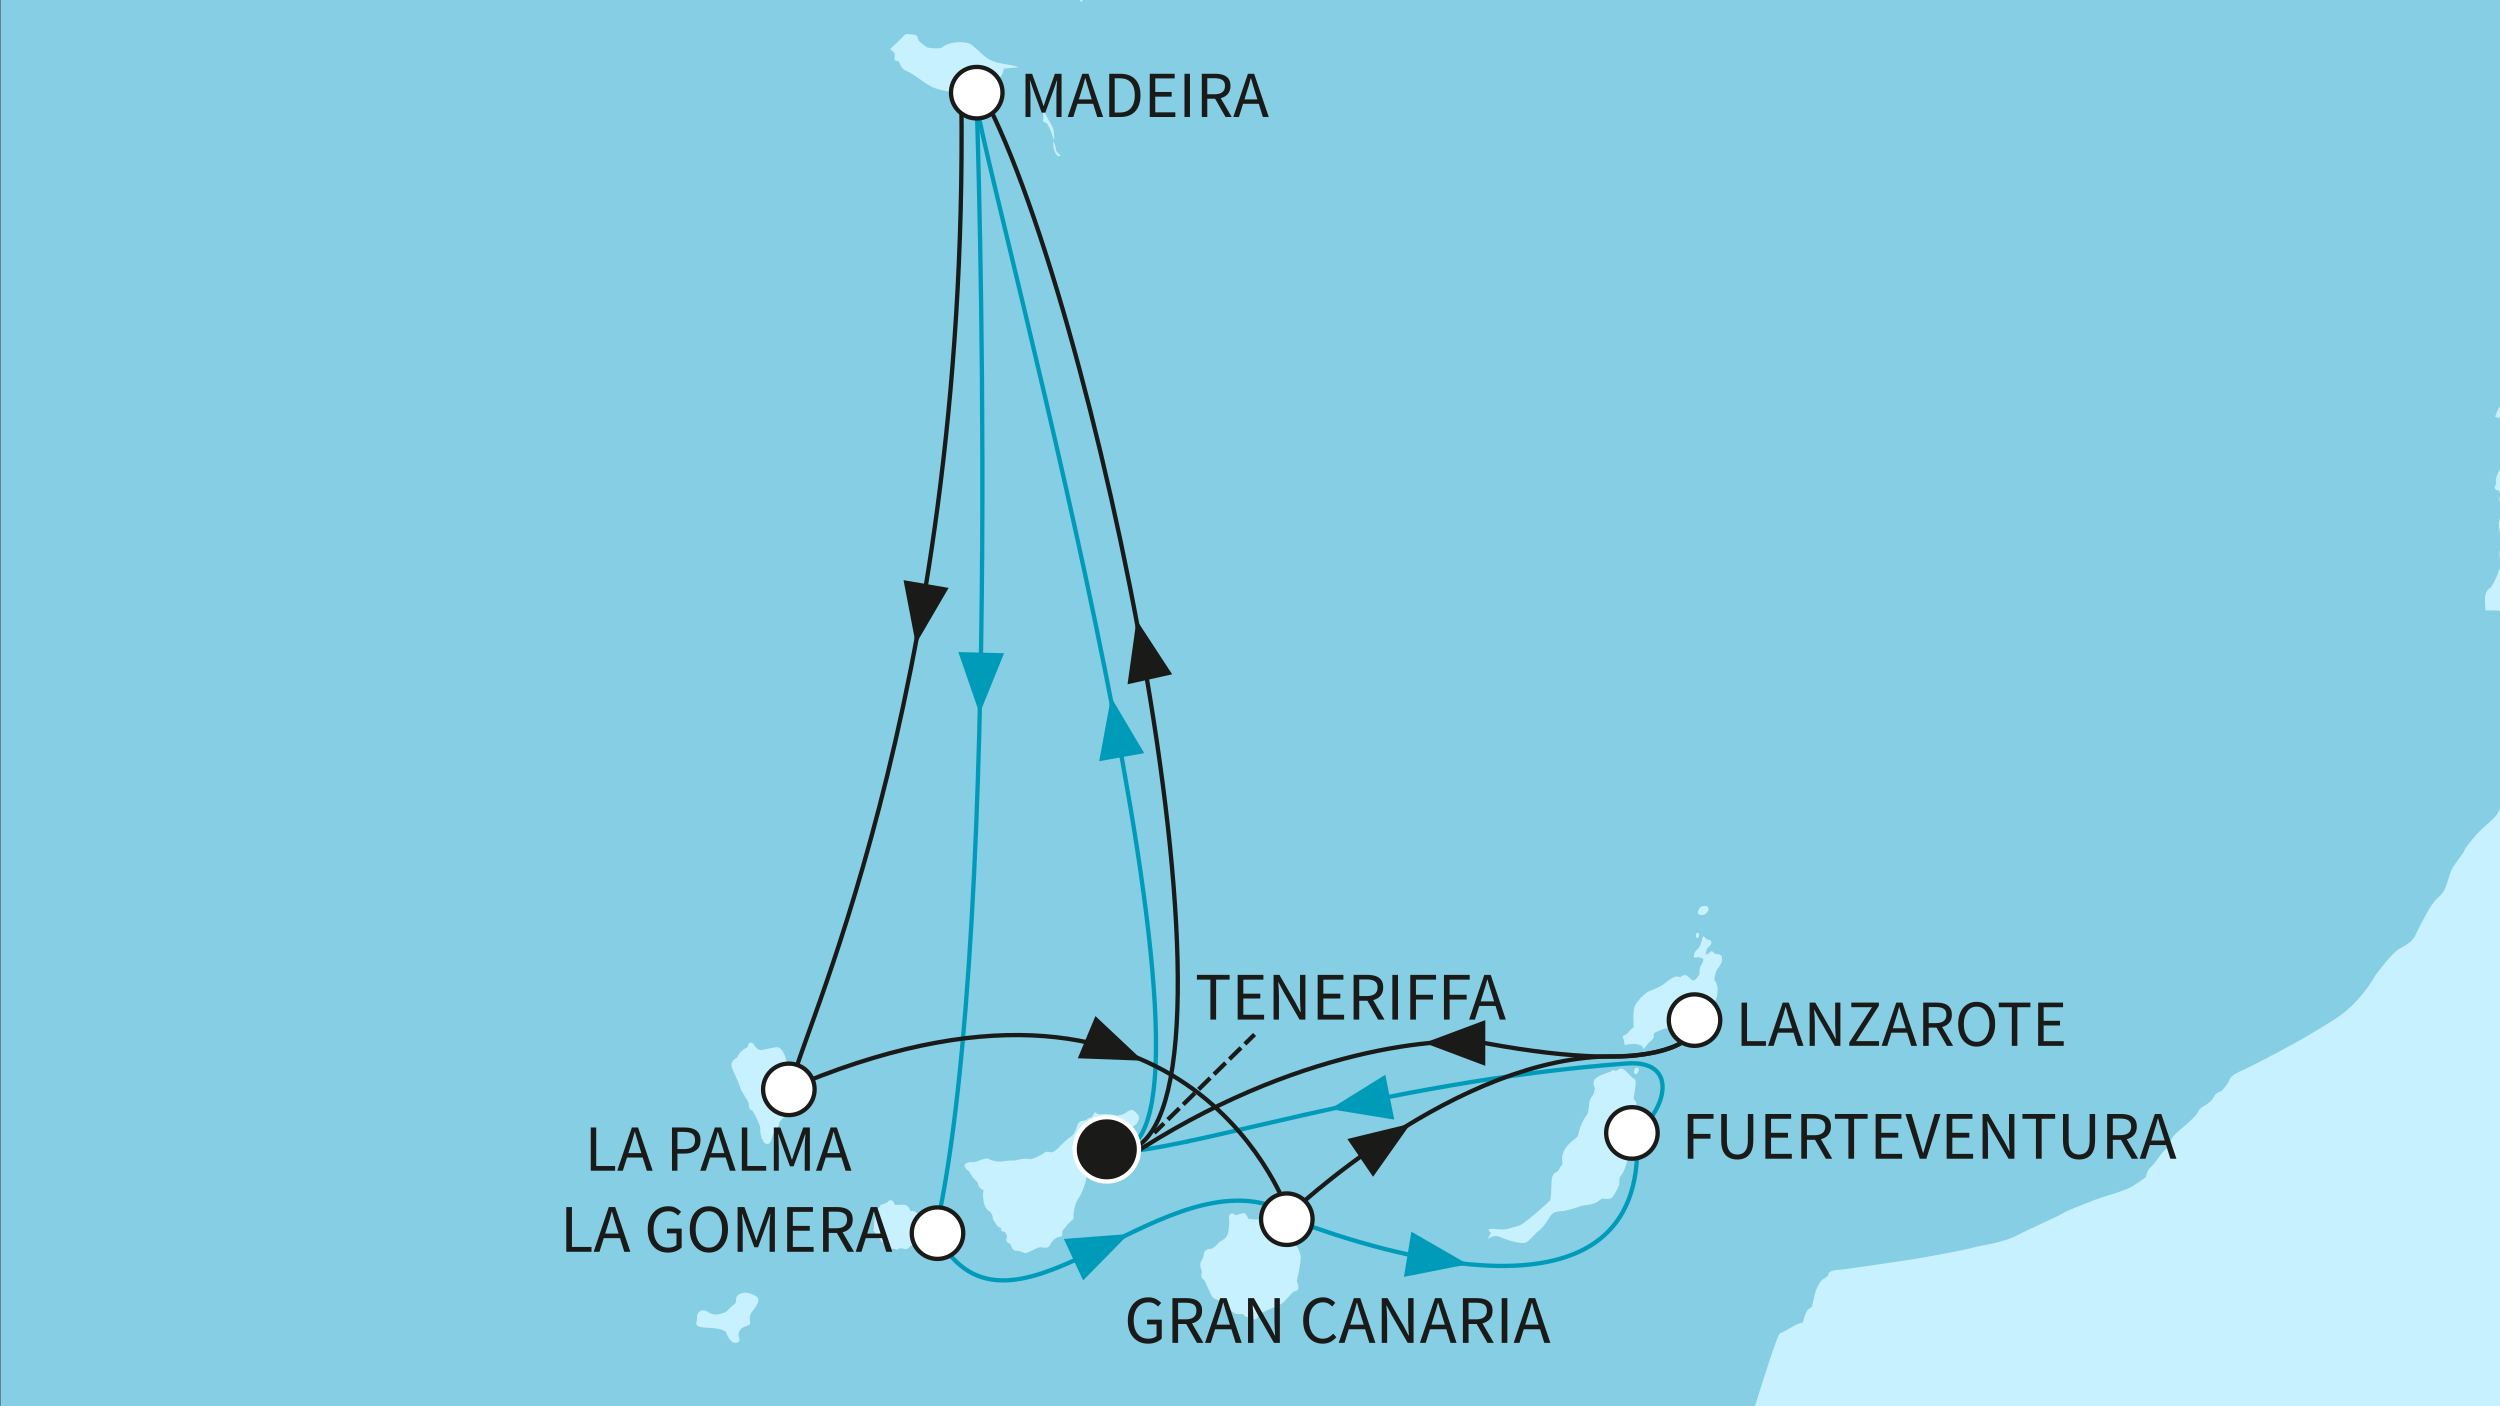 <?xml version="1.0" encoding="utf-8"?>
<!-- Generator: Adobe Illustrator 27.3.0, SVG Export Plug-In . SVG Version: 6.00 Build 0)  -->
<svg version="1.1" id="Ebene_1" xmlns="http://www.w3.org/2000/svg" xmlns:xlink="http://www.w3.org/1999/xlink" x="0px" y="0px"
	 viewBox="0 0 640 360" style="enable-background:new 0 0 640 360;" xml:space="preserve">
<rect x="0" y="0" width="640" height="360" fill="#333333" stroke="none"/>
<style type="text/css">
	
		.st0{clip-path:url(#SVGID_00000094577582342662526170000006888328971255342268_);fill-rule:evenodd;clip-rule:evenodd;fill:#85CEE4;}
	.st1{clip-path:url(#SVGID_00000094577582342662526170000006888328971255342268_);}
	.st2{fill-rule:evenodd;clip-rule:evenodd;fill:#C7F1FF;}
	.st3{fill:#C7F1FF;}
	
		.st4{clip-path:url(#SVGID_00000094577582342662526170000006888328971255342268_);fill-rule:evenodd;clip-rule:evenodd;fill:#C7F1FF;}
	.st5{clip-path:url(#SVGID_00000094577582342662526170000006888328971255342268_);fill:#009BB9;}
	
		.st6{clip-path:url(#SVGID_00000094577582342662526170000006888328971255342268_);fill:none;stroke:#009BB9;stroke-width:1.105;stroke-miterlimit:10;}
	
		.st7{clip-path:url(#SVGID_00000094577582342662526170000006888328971255342268_);fill:none;stroke:#1A1A18;stroke-width:1.105;stroke-miterlimit:10;}
	.st8{fill:#1A1A18;}
	.st9{fill:none;stroke:#1A1A18;stroke-width:1.105;stroke-miterlimit:10;}
	
		.st10{fill:none;stroke:#1A1A18;stroke-width:1.105;stroke-miterlimit:10;stroke-dasharray:4.145,1.382,4.145,1.382;}
	
		.st11{fill:none;stroke:#1A1A18;stroke-width:1.105;stroke-miterlimit:10;stroke-dasharray:4.145,1.382,4.145,1.382,4.145,1.382;}
	.st12{clip-path:url(#SVGID_00000094577582342662526170000006888328971255342268_);fill:#1A1A18;}
	
		.st13{clip-path:url(#SVGID_00000094577582342662526170000006888328971255342268_);fill-rule:evenodd;clip-rule:evenodd;fill:#FFFFFF;stroke:#1A1A18;stroke-width:1.105;stroke-miterlimit:10;}
	
		.st14{clip-path:url(#SVGID_00000094577582342662526170000006888328971255342268_);fill-rule:evenodd;clip-rule:evenodd;fill:#1A1A18;stroke:#FFFFFF;stroke-width:1.105;stroke-miterlimit:10;}
</style>
<g>
	<defs>
		<rect id="SVGID_1_" x="0.121" width="640" height="360"/>
	</defs>
	<clipPath id="SVGID_00000003791943913805667620000009359754153015650478_">
		<use xlink:href="#SVGID_1_"  style="overflow:visible;"/>
	</clipPath>
	
		<rect x="-196.498" y="-183.351" style="clip-path:url(#SVGID_00000003791943913805667620000009359754153015650478_);fill-rule:evenodd;clip-rule:evenodd;fill:#85CEE4;" width="1137.857" height="1236.85"/>
	<g style="clip-path:url(#SVGID_00000003791943913805667620000009359754153015650478_);">
		<g>
			<path class="st2" d="M269.575,32.883c-0.325-1.059-2.11-3.576-2.197-4.31
				c-0.077-0.729-0.488-1.461-0.488-1.461c-0.563,0.65-0.075,1.136-0.075,1.136
				s0.486,1.627,0.245,2.358c-0.245,0.731,0.486,0.731,0.811,0.893
				c0.325,0.166,1.379,2.36,1.461,2.924c0.079,0.575,0.568,1.468,0.568,1.468
				S269.9,33.937,269.575,32.883z M270.309,38.247c0-0.647-0.568-2.029-0.568-2.029
				s-0.354,0.772,0.191,2.329c0.039,0.109,0.082,0.229,0.129,0.352
				c0.734,1.788,1.47,0.893,1.47,0.893S270.309,38.899,270.309,38.247z"/>
		</g>
	</g>
	<g style="clip-path:url(#SVGID_00000003791943913805667620000009359754153015650478_);">
		<g>
			<path class="st2" d="M202.996,274.668c-0.079-0.731-1.381-1.79-1.704-3.251
				c-0.327-1.468-1.299-3.333-2.283-3.333c-0.972,0-2.919,0.566-4.06,0.727
				c-1.136,0.166-1.79-1.218-2.194-1.704c-0.407-0.493-1.306-0.084-1.306,0.732
				c0,0,0,0.325-0.484,0.486c-0.486,0.164-0.972,0.652-0.972,0.652
				s-0.816,0.486-1.229,1.708c0,0-1.861,0.891-1.454,2.356
				c0.407,1.465,1.79,3.901,2.11,5.205c0.327,1.295,2.279,3.655,2.279,4.385
				c0,0.736,0.084,1.627,0.895,1.627c0.059,0.218,0.37,0.57,0.72,1.265
				c0.584,1.145,1.306,2.801,1.306,3.208c0,0.649,0,1.704,0.329,2.521
				c0.327,0.811,0.732,1.622,1.461,1.622c0.731,0,1.056-0.895,1.143-1.381
				c0.08-0.486,0.566-1.711,1.136-2.274c0.57-0.573,0.654-1.14,0.813-1.792
				c0.159-0.645,1.463-1.297,1.704-2.515c0.245-1.22,0.327-4.393,0-5.039
				c-0.318-0.652-0.404-1.058,0-2.12C201.615,276.697,203.078,275.398,202.996,274.668
				z M235.755,311.087c-1.379-0.654-1.459-1.222-2.76-1.059
				c0-0.57-0.575-1.624-1.627-1.624c-1.056,0-2.279,0.077-2.279,0.077
				s-0.322-1.136-0.972-1.216c-0.654-0.082-0.895,0.486-0.895,0.486l-1.059,0.486
				c0,0-0.813,0-0.895,0.652c0,0-1.138,0.893-1.381,3.087
				c-0.241,2.197-0.164,2.604-0.164,2.604s-0.488,0.404,0.25,0.811
				c0.157,0.65,0.645,0.816,0.645,0.816s0.241,0.729,0.731,0.972
				c0,0,0,0.814,1.059,1.059c0,0,0.486,0.734,1.545,0.813c0,0-0.245,0.813,1.136,0.652
				c0,0,0.489,0.486,0.982,0c0.486-0.491,1.297,0.243,1.949,0.08
				c0.65-0.164,1.052-0.811,1.052-0.811s0.332,0,1.304-0.734
				c0.974-0.731,1.379-1.136,2.031-1.622c0.652-0.493,0.816-1.47,0.816-2.442
				C237.222,313.2,237.138,311.737,235.755,311.087z M190.803,330.92
				c-0.893,0-2.274,0.486-2.356,1.545c-0.082,1.058,0.082,1.058-0.977,1.87
				c-1.054,0.811-1.463,1.547-1.872,1.629c-0.404,0.077-1.704,0.806-3.008,0.486
				c-1.295-0.327-1.218-0.652-1.947-0.895c-0.734-0.243-1.383-0.082-1.87,0.486
				c-0.491,0.568-0.327,1.954-0.327,1.954s-0.409,0.652-0.082,1.216
				c0.327,0.575,2.356,0.734,3.574,0.734c1.224,0,3.66,0.489,3.905,1.14
				c0.241,0.648,1.138,2.599,2.276,2.683c1.14,0.077,1.381-0.652,1.056-1.468
				c-0.323-0.811,0.166-2.195,1.302-2.601c1.136-0.404,1.79-0.566,1.545-1.545
				c-0.241-0.975,0-1.786,0.809-2.762c0.813-0.975,1.549-2.195,1.222-3.008
				C193.732,331.572,191.698,330.92,190.803,330.92z M290.141,284.257
				c-0.645-0.489-2.281,0.813-2.281,0.813s-1.461,0.652-2.108,0.486
				c-0.649-0.159-2.115-0.404-3.09-0.32c-0.974,0.077-1.627,0-1.627,0
				s-0.65-0.818-0.977-0.243c-0.32,0.563-0.57,1.136-0.57,1.136
				c-1.22,0.08-1.463,0.731-1.463,0.731s-1.79-0.245-2.192,1.136
				c-0.407,1.383-0.895,2.522-1.627,2.931c-0.732,0.402-2.354,1.947-2.928,2.599
				c-0.57,0.65-1.706,1.627-2.356,1.461c-0.65-0.161-1.056-0.325-1.87,0.327
				c0,0-2.685,1.708-3.655,1.384c-0.977-0.327-3.658,0.404-3.658,0.404
				s-1.79-0.08-2.767,0.164c-0.977,0.243-3.008,0-3.819-0.568
				c-0.811-0.568-3.251,0.891-3.826,0.811c-0.565-0.082-2.597,0-2.351,0.979
				c0.243,0.974,1.215,1.461,1.215,1.461s0.409,0.972,1.136,1.788
				c0.738,0.811,0.979,0.731,1.143,1.622c0.159,0.895,1.297,1.304,1.297,1.304
				s-0.243,1.22,0,2.683c0.241,1.465,0.813,2.519,1.708,2.846
				c0,0,0.734,0.972,0.652,1.463c-0.08,0.489,1.138,2.277,1.624,2.52
				c0.486,0.245,0.57,0.245,0.57,0.245s-0.407,1.059,0.895,0.893
				c0,0,0.813,1.054,0.486,1.706c-0.323,0.65,0.245,1.22,0.732,1.302
				c0.491,0.082,0.409,1.87,1.708,1.87c1.304,0,1.704,0.652,2.517,0.57
				c0.818-0.084,2.849-1.547,3.744-1.463c0.895,0.077,1.868,0.486,2.438-0.65
				c0.695-1.393,1.788-2.031,2.517-2.031c0.732,0,0.57-0.652,0.57-1.225
				c0-0.566,2.277-2.928,2.683-3.169c0.409-0.245,0.161-1.22,0.161-1.22
				s0.327-2.842,1.222-4.067c0.891-1.215,1.627-3.246,1.952-4.55
				c0.32-1.299,0.727-4.878,0.727-4.878l1.224-1.138c0,0,1.218-0.325,2.192-1.708
				c0,0,1.706-1.054,2.358-2.19c0.652-1.143,0.652-1.954,1.302-2.115
				c0.648-0.166,2.681-1.465,3.658-1.711c0.977-0.241,1.786-0.972,2.115-2.031
				C291.845,285.557,290.793,284.744,290.141,284.257z M331.272,318.161
				c0,0-0.161-2.119-0.245-3.335c-0.077-1.224-0.895-1.87-0.895-1.87
				l0.168-0.734c0.484-0.409,0.727-1.059,0.65-1.622
				c-0.086-0.573-0.243-1.224-1.22-0.332c-0.974,0.895-0.248,1.386-0.491,2.117
				c-0.243,0.729-1.461,0.161-1.461,0.161s-0.893-0.734-1.783-0.404
				c0,0-0.168-0.731-1.631-0.731c-1.458,0-2.276,0.811-2.276,0.811l-2.44-0.161
				c0,0-0.811-1.629-1.213-1.545c-0.409,0.084-2.199,0.57-2.199,0.57
				s-0.573-0.736-1.225-0.327c-0.643,0.404-0.318,1.218-0.318,2.031
				c0,0.811-0.166,3.09-0.732,3.826c-0.573,0.727-1.874,1.377-1.874,1.377
				c-0.323,0.486-1.545,1.711-2.108,1.711c-0.573,0-1.711,0.243-1.795,1.297
				c-0.08,1.056-0.731,1.952-0.731,1.952s-0.566,0.65,0.245,2.685
				c-0.488,1.624,0.407,1.87,0.654,2.192c0.241,0.325,1.627,3.821,2.113,4.307
				c0.486,0.489,1.949,0.895,1.949,0.895s3.171,3.251,4.066,3.335
				c0.895,0.082,1.704,0,1.704,0s0.409,0.731,1.304,0.811
				c0.895,0.084,0.809,0.65,1.708,0.573c0.891-0.084,1.054-1.302,1.054-1.302
				s1.24-0.652,2.658-1.25c1.422-0.6,3.03-1.147,3.766-1.924
				c1.456-1.543,2.435-2.599,2.435-2.599s1.299-0.164,1.299-0.974
				c0-0.813-0.407-1.79-0.407-1.79s0.979-4.144,0.979-6.016
				C332.982,320.024,331.272,318.161,331.272,318.161z M435.246,234.183
				c0.891,0.327,2.111-0.65,2.111-1.463c0-0.816-1.136-1.059-2.111-0.407
				C434.676,233.129,434.349,233.858,435.246,234.183z M434.756,239.958
				c0.491-0.57,0-1.547-0.486-0.979C434.104,239.465,434.27,240.526,434.756,239.958z
				 M440.692,244.669c0,0-0.486-0.486-1.218-0.404
				c-0.731,0.077-1.059-1.136-1.545-0.65c-0.491,0.486-1.145,0.811-1.145,0.811
				s-0.241-1.381,0.654-2.031c0.891-0.652,0.977-1.706,0-1.788
				c-0.972-0.082-1.302-1.629-1.627-0.491c-0.08,0.327-0.486,2.279-1.218,2.844
				c-0.732,0.573-0.979,1.222-0.979,1.874c0,0.647,0.897,0.084,1.465,0.243
				c0.568,0.159,0.977,0.404,0.977,0.404s0,0.895-0.57,1.627
				c-0.566,0.732-0.407,2.279-0.407,2.279s-1.136,2.029-1.87,1.543
				c-0.731-0.488-1.138-1.299-1.867-1.299c-0.734,0-1.225,0.568-1.225,0.568
				s-0.563-0.325-1.213-0.164c-0.654,0.164-1.627,0.813-1.627,0.813
				s-0.977,0.938-2.133,1.579c-1.356,0.752-2.951,1.24-3.476,1.59
				c-0.979,0.652-2.197,1.87-3.008,3.251c-0.818,1.384-0.409,5.693-0.409,5.693
				s-0.811,0.486-1.461,1.381c-0.654,0.895-1.954,0.486-1.056,1.87l0.164,1.297
				c0,0,2.354-0.486,3.249-0.159c0.893,0.325,1.138,0.325,1.138,0.325l0.488,0.895
				l1.297-1.624c0,0,1.492-1.086,1.299-1.708
				c-0.323-1.059,0.893-1.059,2.199-1.711c1.304-0.648,2.028,0.245,3.576-0.402
				c1.545-0.654,2.113-1.708,2.113-1.708s2.603-0.243,3.821-0.893
				c1.218-0.652,2.76-2.765,3.494-3.576c0.732-0.815,1.14-1.87,1.14-3.58
				c0-1.706-0.811-2.438-0.811-2.438s0.077-1.951,0.811-2.926
				C440.447,247.025,441.176,246.053,440.692,244.669z M418.906,282.554
				c-0.082-0.818-0.731-1.222-0.731-1.222s0.809-4.307,0.488-4.794
				c-0.327-0.488-0.652-0.488-0.652-0.488s-2.197-2.522-2.849-2.522
				c-0.65,0-1.461,0.647-1.461,0.647s-0.734-0.566-1.383,0.168
				c0,0-3.817,1.054-4.226,2.274c-0.404,1.22,0,1.383,0.164,1.711
				c0.164,0.32-0.241,1.704-0.486,2.031c-0.245,0.325-0.818,1.136-0.895,1.786
				c-0.082,0.652-0.166,2.519-0.57,3.169c-0.409,0.652-0.65,0.816-1.384,2.36
				c-0.727,1.545-0.811,2.844-1.054,3.253c-0.245,0.402-2.44,1.627-3.494,3.658
				c-1.059,2.031,0,3.251-0.493,3.653c-0.488,0.409-0.895,1.627-1.384,1.792
				c-0.486,0.161-1.213,0.647-1.299,2.356c-0.077,1.708-0.077,4.391-0.4,4.88
				c-0.334,0.486-3.417,3.167-3.417,3.167s-3.658,3.092-4.473,3.335
				c-0.813,0.243-1.79,0.486-2.924,0.814c-1.136,0.325-2.762,0.079-3.658,0
				c-0.895-0.084-1.872,0.079-0.65,0.974l-0.816,1.624c0,0,1.545-1.215,3.004-0.563
				c1.47,0.65,3.499,1.295,4.641,1.461c1.134,0.161,1.945,0.325,2.681-0.325
				c0.732-0.65,1.949-2.115,3.085-3.01c1.14-0.893,1.711-2.113,2.603-3.415
				c0.897-1.299,1.79-1.136,3.253-1.299c1.461-0.164,4.957-1.381,4.957-1.381
				s2.849-0.243,3.903-0.977c1.056-0.734,1.134-0.893,1.134-0.893
				s2.12,0.488,2.685-0.327c0.573-0.811,1.706-2.76,1.706-3.333
				c0-0.57,0.164-1.788,0.164-1.788s0.9-1.056,1.304-2.276
				c0.406-1.218,1.138-3.253,1.138-3.901c0-0.652-0.652-1.14-0.652-1.14
				s0.652-1.054,0.327-2.033c-0.327-0.972-0.491-1.461-0.491-1.461
				s1.302,0.325,1.872-2.358c0.568-2.681,0.32-3.249,0.32-3.249
				S418.983,283.367,418.906,282.554z M418.578,273.528
				c-0.243,0.409-0.489,1.465,0.245,1.383
				C419.555,274.83,419.88,272.715,418.578,273.528z M252.421,23.403
				c1.952-0.979,2.44-2.606,3.417-3.417c0.972-0.813,1.136-2.44,1.136-2.44
				l3.742-0.327c0,0-0.489-0.404-3.905-0.891
				c-3.414-0.486-4.877-2.033-4.877-2.033l-3.087-2.765
				c0,0-0.729-0.65-2.681-0.734c-1.954-0.079-4.067,0.489-4.798,1.22
				c-0.734,0.734-3.905,0.164-3.905,0.164s-2.351-1.463-2.438-2.113
				c-0.077-0.65-0.323-1.22-1.299-1.22c-0.972,0-1.704-0.407-2.276,0.243
				c-0.566,0.652-3.169,3.09-3.169,3.09l-0.404,0.404
				c0,0,0.893,0.736,1.138,1.061v1.788l1.136,0.323c0,0,0.486,1.949,1.952,2.442
				c1.465,0.486,3.412,2.274,5.85,3.735c2.44,1.47,7.481,1.79,7.481,1.79
				s0.489,0.813,1.302,0.488c0.809-0.322,1.783-0.977,1.783-0.977
				S250.471,24.376,252.421,23.403z M297.861,593.973c0.572,0,0.407-0.727,0.407-0.727
				C297.945,593.328,297.295,593.973,297.861,593.973z M297.702,594.868
				c0,0,0.327,1.706,0.813,1.872C299.003,596.904,297.702,594.135,297.702,594.868z"/>
		</g>
	</g>
	<g style="clip-path:url(#SVGID_00000003791943913805667620000009359754153015650478_);">
		<path class="st3" d="M435.246,234.183c0.891,0.327,2.111-0.65,2.111-1.463
			c0-0.816-1.136-1.059-2.111-0.407C434.676,233.129,434.349,233.858,435.246,234.183z
			"/>
		<path class="st3" d="M434.756,239.958c0.491-0.57,0-1.547-0.486-0.979
			C434.104,239.465,434.269,240.526,434.756,239.958z"/>
		<path class="st3" d="M418.824,274.911c0.731-0.082,1.056-2.197-0.245-1.383
			C418.335,273.937,418.09,274.993,418.824,274.911z"/>
		<path class="st3" d="M276.81-1.475l-0.407,0.811c0,0-0.245,0.164,0,0.65
			c0.243,0.491,0.484,0.57,0.484,0.57s0.575-1.138,0.654-1.624
			c0.241-0.407,1.379-1.218,1.788-1.545s1.627-1.22,1.627-1.22l0.979,0.161
			l-0.168-0.895c-0.08-0.402-0.08-1.299-0.08-1.299s0.323-0.164,0-0.486
			c-0.329-0.327-1.302-0.327-1.949-0.164c-0.652,0.164-1.22,0.486-1.956,1.138
			c-0.727,0.652-0.895,1.947-0.895,1.947S275.509-2.286,276.81-1.475z"/>
	</g>
	
		<path style="clip-path:url(#SVGID_00000003791943913805667620000009359754153015650478_);fill-rule:evenodd;clip-rule:evenodd;fill:#C7F1FF;" d="
		M942.611,689.222l-0.07-808H832.559l-2.767,6.993l-4.396,8.778
		c0,0-0.545,1.874-1.574,4.053c-0.586,1.222-1.486,2.545-2.117,3.683
		c-2.054,3.678-4.032,6.118-5.08,7.872c-1.954,3.251-3.015,6.668-5.934,12.195
		c-2.93,5.53-6.263,8.129-6.263,8.129s-3.574,4.553-5.525,6.829
		c-1.952,2.274-7.156,4.225-8.292,5.364c-1.138,1.136-3.901,3.09-6.018,3.255
		c-1.517,0.114-4.648,2.831-6.561,4.353c-0.752,0.595-1.731,1.011-1.731,1.011
		s-1.815,0.929-2.542,1.013c-1.079,0.611-2.29,1.683-3.147,2.399
		c-1.951,1.627-6.742,4.469-8.533,4.469c-1.788,0-2.036-0.729-3.662,0.573
		c0,0-1.297,0.972-3.248,2.192c0,0-1.627,0.895-2.36,1.383
		c-0.725,0.486-1.865,0.895-1.865,0.895c0-0.895-1.059-0.325-1.059-0.325
		c-0.57,0.486-5.448,3.169-5.448,3.169c-1.627-0.161-4.228,1.299-4.228,1.299
		s-6.908,3.417-7.722,3.578c0,0-1.043-0.066-1.868,0.568
		c-1.386,1.059-3.494,1.383-4.553,1.87c-2.767,0.652-2.442,1.463-3.739,2.926
		c-1.304,1.463-5.039,4.718-6.179,4.878c-0.409,0.166-2.678,0.084-2.678,0.084
		c0-0.895-0.9-0.57-0.9-0.57s-0.813,0-2.44,1.629
		c-1.627,1.622-3.41,5.036-3.41,5.036s-0.161,0.65-1.304,2.765l-0.322,0.813
		c0,0-3.415,4.712-4.312,5.448c-0.891,0.729-2.031,2.681-2.031,2.681
		s-0.972,0.161-1.543,0.977c-0.572,0.811-0.325,1.79-0.325,1.79
		s-3.985,3.655-6.425,6.824c-1.622,1.624-6.016,4.878-10.727,10.243
		c-4.712,5.364-7.969,6.99-9.271,8.129c-1.297,1.138-0.811,2.599,0.493,3.578
		c1.297,0.974,1.297,0.974,1.297,3.087s-2.601,4.878-2.601,6.829
		c0,1.951,2.279,1.627,2.279,2.437c0,0,0.161,2.115-0.166,2.603
		c-0.325,0.486-0.568,1.624-0.486,2.762c0.652,2.601-0.975,4.391-1.627,5.53
		c-0.645,1.136-3.085,6.665-3.085,6.665s-0.125,0.445-0.675,1.12
		c-1.215,1.49-3.555,4.078-4.53,5.38c-1.954,2.606-8.617,10.568-8.617,10.568
		s-3.333,4.312-4.148,5.123c-0.811,0.811-0.895,6.179-0.895,6.179
		s-4.225,5.118-4.878,7.397c-0.65,2.279-2.274,3.412-2.924,4.391
		c-0.65,0.975-1.136,2.599-1.136,2.599l1.949,0.486c0,0,0.459,1.056,0.691,2.742
		c0.164,1.236,0.164,3.074-0.041,3.764c-0.486,1.627-1.874,2.192-1.222,6.259
		c0,0-1.704,2.356-1.059,3.824c0,0-1.302,1.624,0.654,1.788
		c0,0,0.491,0.811,0.164,1.788c-0.325,0.974,0.488,1.461,0.488,1.461
		s-0.411,0.245-0.161,1.788c0,0,0.566,0.407,0.161,1.631
		c0,0-1.138,0.807-0.488,3.735c0.65,2.928,0.488,4.064,0.488,4.064
		s-0.974,1.14-0.325,3.248c0.65,2.117-0.327,2.117-0.489,3.092
		c-0.161,0.974-1.795,3.901-1.795,3.901s-1.62,0.813-1.62,2.765
		c0,1.952,0.164,3.253,0.164,3.253s3.003-0.245,4.225,0.243
		c1.215,0.486,2.274,1.381,2.76,2.361c0.493,0.974,1.304,2.274,1.304,2.274
		c1.138,0.161,2.438,0.974,2.438,0.974s1.302,5.205,2.274,6.341
		c0.982,1.138,2.606,0.977,2.606,0.977l0.486,2.113l-2.11,10.727
		c0,0-1.136,6.177-1.629,7.644c-0.491,1.463-1.463,2.113-2.276,4.389
		c-0.161,0.325-2.44,5.368-2.846,5.934c-0.407,0.57-0.323,1.383-0.323,1.383
		s-0.57,0.975-1.059,1.461c-0.486,0.486-0.409,1.87-0.409,1.87
		c-1.947,1.631-2.276,3.169-2.276,3.169c-1.783,2.279-3.006,2.931-4.627,4.553
		c-1.629,1.629-3.905,4.391-4.067,5.205c-0.077,0.386-1.867,2.508-2.783,4.017
		c-1.015,1.663-1.099,2.84-1.522,4.03c-0.816,2.276-0.984,2.604-2.767,4.228
		c-1.79,1.627-4.794,8.049-5.445,9.348c-0.652,1.299-1.954,2.279-3.905,3.251
		c-1.951,0.975-6.177,6.747-6.177,6.747s-2.006,3.73-5.561,7.367
		c-1.508,1.538-3.298,2.997-5.327,4.259c-2.301,1.425-5.579,3.471-8.949,5.357
		c-6.631,3.714-13.603,7.19-14.139,7.406c-0.818,0.322-3.171,1.379-3.499,2.519
		c-0.32,1.136-2.11,2.924-2.11,2.924s-0.893,0.161-1.465,0.813
		c-0.57,0.652-0.65,1.627-2.519,2.683c-1.87,1.057-1.788,1.543-1.788,1.543
		c-0.329,0.979-2.442,2.928-5.202,5.205c-2.765,2.279-1.949,3.576-1.949,3.576
		c-2.276,1.302-3.576,4.228-4.88,5.368c-1.302,1.138-1.465,2.762-1.465,2.762
		s-3.253,2.438-4.55,2.924c-1.299,0.491-3.253,1.302-5.202,1.795
		c-1.277,0.318-5.046,1.754-7.917,2.931c-1.52,0.627-2.794,1.118-3.301,1.454
		c-1.463,0.979-9.428,4.393-11.704,5.691c-1.288,0.738-3.667,1.531-6.141,2.117
		c-1.897,0.452-3.851,0.713-5.407,1.134c-3.573,0.977-14.471,2.846-14.471,2.846
		s-5.404,0.834-10.666,1.586c-4.032,0.579-7.988,1.19-9.323,1.261
		c-3.094,0.161-2.61,1.465-2.61,1.465l-1.618,1.136
		c-0.332,0.402-1.306,1.627-1.79,3.494c-0.493,1.87-0.731,3.253-0.731,3.253
		s-0.084,0.08-0.981,0.811c-0.891,0.736-1.374,3.335-1.374,3.335
		c-1.47,0.084-4.394,2.195-5.289,2.522c-0.895,0.323-0.895,0.563-1.706,2.683
		c-0.811,2.108-4.23,12.676-5.525,16.904c-0.329,0.815-1.309,3.171-2.036,4.637
		c-0.731,1.461-2.762,4.225-3.171,5.523c-0.402,1.302-1.218,1.629-1.788,2.849
		c-0.566,1.218-0.65,3.33-0.566,3.739c0.08,0.407-0.407,2.115-0.407,2.115
		s-3.333,8.453-3.501,10.402c-0.157,1.954-1.863,5.693-1.863,5.693
		s-1.138,3.087-2.767,5.2c-1.624,2.115-5.039,5.202-5.039,5.202
		s-2.063,1.413-4.61,2.944c-4.294,2.581-10.123,5.934-10.838,6.649
		c-1.138,1.136-2.928,2.765-7.154,3.901c-4.225,1.138-6.504,0.652-6.504,0.652
		s-0.97,2.438-2.44,4.391c-1.458,1.947-3.41,3.085-4.55,4.225
		c-1.134,1.138-5.121,1.461-5.121,1.461s-4.473,5.366-4.957,7.481
		c-0.493,2.11,0.164,2.601,0.164,2.601s0.568,3.821-1.381,9.187
		c-1.954,5.363-4.959,9.669-6.256,10.809c-0.836,0.727-1.933,5.061-2.613,7.983
		c-0.568,1.302-0.479,3.155-0.566,3.885c-0.08,0.732-2.354,5.527-2.354,5.527
		s-1.951,2.279-2.765,3.903c-0.814,1.624-0.895,3.333-0.895,3.333l-2.036,4.957
		l0.332,1.954c-1.954,4.391-1.138,4.712-1.138,4.712s0.161,1.138,0.161,2.926
		c0,0-0.327,0.491-0.161,1.059c0.161,0.57,0.243,2.195,0.243,2.195l0.729,0.486
		c0.818,0.493,0.166,4.718,0.166,4.718s0,1.543-0.243,2.438
		c-0.25,0.895,0.161,1.87,0,2.681c-0.089,0.652-0.166,1.225-0.575,1.954
		c-0.404,0.732-0.486,1.954-0.486,1.954s-0.284,0.929-0.731,1.543
		c-1.299,1.79-1.381,7.64-1.381,7.64s-3.171,3.09-4.63,3.576
		c-1.468,0.491-2.036,5.121-2.036,5.121s-4.094,1.677-6.604,2.89
		c-0.595,0.286-1.104,0.475-1.443,0.688c-1.792,1.14-4.634,4.148-7.233,8.049
		c-2.603,3.903-4.228,4.957-6.018,6.097c-1.788,1.14-4.228,4.144-4.228,4.144
		s-3.253,3.903-5.202,5.53c-1.952,1.627-0.652,2.435-0.652,2.435
		s-0.416,0.486-1.134,1.081c-1.134,0.95-2.767,2.176-2.767,2.176
		s-1.445,0.968-2.426,1.429c-1.279,0.6-2.617,1.172-4.248,2.288
		c-0.545,0.372-1.186,0.804-1.776,1.32c-3.744,3.251-7.322,8.783-7.974,11.543
		c-0.65,2.767-3.408,5.202-3.408,5.202c0.327,1.627,0.972,0.977,1.624,0
		c0.645-0.977,1.461-1.297,2.928-2.926c1.463-1.629,1.627-2.763,1.627-4.389
		c0-1.627,3.244-5.852,3.244-5.852s1.224-1.054,1.79-0.159c0,0,0,0,0.327-0.818
		c0.327-0.813,1.622-2.274,1.622-2.274l-0.484,1.788h0.811l0.493-1.14
		l0.968,2.931l-0.316,1.377l-0.25,1.222l0.895-0.65
		c0.977-0.164,1.461-0.977,1.461-0.977l-0.484,1.627
		c-2.606,0.488-1.788,2.438-1.788,2.438c-2.44,1.302-3.255,3.742-3.255,3.742
		l-3.249,5.039l-0.573,0.164l-0.08,0.563c0,0-1.056,1.302-1.134,2.036l-2.933,3.578
		c-3.417,1.788-0.488,2.438-0.488,2.438s0.202,0.363-0.104,1.006
		c-0.836,1.774-2.824,5.168-2.824,5.168s-0.647,0.915-0.995,1.283
		c-0.854,0.9-1.926,1.808-1.926,1.808l-0.161,1.465c0,0-1.14,2.844-2.113,3.655
		c-0.977,0.816-0.818,2.524-0.818,2.524s-0.318,0.811-1.297,1.949
		c-0.975,1.136-1.141,1.786-1.141,1.786c-2.601,1.302-2.44,3.903-2.44,3.903
		s0.818-0.972,2.119-0.325c0.327,0.164,0.527,0.436,0.743,0.784
		c0.647,1.015,0.879,2.681,0.391,4.257c-1.029,3.355-4.06,5.039-5.527,5.691
		c-1.459,0.65-2.108-0.161-2.108-0.161c0,1.297-1.14,2.926-1.14,2.926
		c-0.813,0,0.159,0.161,0.977,1.138l-0.491,1.461c0,0-0.486,0.327-0.816,0.813
		c-0.972,0.975-1.947,3.905-1.947,6.013c0,0.959-0.055,2.383-0.241,3.742
		c-0.236,1.649-0.631,3.203-0.9,3.742c-0.486,0.972-1.304,1.788-3.249,3.251
		c-0.695,0.518-0.922,1.681-1.186,3.031c-0.482,2.444-0.741,5.511-1.581,6.561
		c-0.404,0.568-0.811,0.404-1.052,0.811c-0.252,0.409-0.084,1.302-0.084,1.302
		c-0.6,1.086-2.263,1.954-3.857,2.553c-1.64,0.609-3.217,0.943-3.217,0.943
		s-0.727-0.325-0.972-0.977c-0.241-0.647-1.627-0.895-2.276-0.566
		c-0.947,0.472-1.381,1.297-1.708,1.949c-0.327,0.652-2.765,2.276-3.412,3.171
		c-0.652,0.895,0.243,1.138,0.243,1.138l-0.329,0.893l-1.622,0.65
		c0,0,0,0.164-1.138,3.253c-0.305,0.818-0.52,1.779-0.793,2.503l-3.217,6.207
		c0,0.991-0.136,1.131-0.704,2.685c-0.568,1.558,0.277,1.983-1.131,3.112
		c-1.413,1.131-1.413,1.131-1.558,2.26c-0.139,1.129-0.702,1.983-0.279,2.685
		c0.425,0.704-0.423,0.711-0.706,2.12c-0.286,1.413-0.423,3.394-0.423,4.809
		c0,1.411-1.274,5.65-0.993,7.769c0.284,2.12-1.413,6.502-1.413,8.48
		c0,1.981-0.284,4.242-0.563,6.223c-0.284,1.979-0.709,3.532-0.709,5.086
		c0,1.556-1.129,7.774-1.129,8.905c0,1.129-0.852,2.122-0.704,3.392
		c0.141,1.27-0.997,4.948-0.425,6.077c0.566,1.131,1.831,2.685,2.117,3.249
		c0.284,0.572,1.129-1.976,1.413-2.822c0.277-0.847-0.284-2.404-0.425-3.253
		c-0.139-0.845,0.85,0,0.995-1.693c0.134-1.699,0-2.69,0-3.396
		c0-0.702-1.134-1.838-0.145-3.108c0.988-1.272,1.413-3.532,2.117-4.241
		c0.709-0.706,0.854,0.284,1.134-1.692c0.284-1.983,0-2.122,0.702-3.396
		c0.711-1.272,0.336-4.814,1.277-3.96c1.554,1.42,2.122,1.42,2.967,0.568
		c0.85-0.845,0.709-2.826,0.85-0.845c0.141,1.976-1.272,3.958-0.991,5.227
		c0.286,1.274-0.282,1.552,1.411,2.683c1.699,1.131,2.688,1.415,2.688,2.547
		c0,1.129-1.134,1.129,0.141,2.683c1.272,1.559,2.549,2.833,1.415,3.256
		c-1.129,0.42-1.556,0.704-1.979-0.995c-0.422-1.692-0.986-2.54-1.131-3.249
		c-0.145-0.704-1.552-4.38-1.695-1.976c-0.145,2.401-1.415,2.263,0,3.814
		c1.413,1.556,0.845,1.695,1.84,3.11c0.986,1.413,0.566,1.797,1.268,2.683
		c2.119,2.69,2.474,4.703,3.465,6.257l1.883,5.352
		c1.013,1.354,0.677,2.197,2.195,3.885c1.52,1.69,2.703,1.854,2.872,1.011
		c0.168-0.845-0.338-4.387-0.677-6.075c-0.336-1.688,2.024-1.524,2.024-0.845
		c0,0.675,0.845,1.518,1.861,2.363c1.011,0.843,1.352,2.871,2.197,3.546
		c0.843,0.672,1.688,2.867,2.024,3.544c0.336,0.675,0.507,4.727,1.179,5.741
		c0.675,1.011,1.354,2.867,1.861,3.208c0.504,0.336,1.517,2.533,2.694,2.699
		c1.186,0.168,1.527,1.182,1.688,1.688c0.175,0.509,0.681,3.04,0.681,3.714
		c0,0.675-0.338,1.688-1.863,2.195c-1.515,0.509-0.334,1.011-0.507,1.688
		c-0.164,0.677-0.502,1.69-0.502,2.363c0,0.679,0.675,1.186,0.675,1.688
		c0,0.509,0.673,1.856,0.673,1.856s-0.504,1.861-1.009,2.197
		c-0.507,0.339-2.026,2.197-2.026,3.21c0,1.011,1.688-1.186,1.688-1.186
		s0.339,2.029,0.843,2.706c0.504,0.67-0.168,2.358-0.168,2.358
		s-0.173,2.031-0.507,2.703c-0.336,0.679-0.336,1.181-0.675,2.197
		c-0.338,1.009-0.168,1.009-1.686,1.181c-1.524,0.168-0.843,1.179-0.843,1.179
		s-0.291,0.647-0.539,1.331c-0.797,0.536-1.29,0.993-1.515,1.983
		c-0.059,0.266-0.182,0.55-0.325,0.836c-0.195,0.15-0.327,0.241-0.327,0.241
		l0.177,0.025c-0.4,0.713-0.927,1.433-1.163,1.997
		c-0.364,0.87-0.55,0.913-1.186,2.006c-0.641,1.095-1.872,1.733-1.05,2.188
		c0.818,0.459,0.954,1.002,1.365,0.366c0.411-0.636,0.32-0.911,1.095-2.006
		c0.773-1.095,0.87-1.595,1.597-2.095c0.731-0.504,0.731-0.595,1.731-1.186
		c0.747-0.445,1.165-0.557,1.481-0.72l0.791,0.116
		c0.057,0.4,0.104,0.82-0.495,1.606c-0.727,0.959-1.093,1.504-1.593,2.279
		c-0.504,0.775-0.547,1.004-1.279,1.824c-0.727,0.818-1.277,0.959-1.913,1.37
		c-0.643,0.407-0.775,0.636-1.504,0.954c-0.731,0.318-0.822,0.593-1.645,0.182
		c-0.82-0.409-0.727-0.772-1.504-0.772c-0.772,0-2.367-0.729-1.595,0.225
		c0.777,0.959,1.004,1.277,1.731,2.601c0.732,1.322,0.82,1.958,1.095,2.824
		c0.273,0.866,0.727,1.459,1.186,1.731c0.461,0.275,2.828,0.824,3.058,1.37
		l6.793,8.165c2.12,3.526,2.91,7.138,2.91,7.138s0.35,3.88,0.616,5.38
		c0.266,1.497,1.322,2.556,1.322,4.058c0,1.495-0.264,2.292,0.972,4.673
		c1.231,2.376,3.349,7.931,3.349,10.048c0,2.117,0.977,9.346,1.061,15.957
		c0.086,6.613-0.707,14.723-1.233,21.068c-0.529,6.347-1.945,11.638-8.731,27.684
		c-3.099,7.329-5.623,13.955-7.245,18.299c-1.94,5.164-2.762,8.517-2.717,10.003
		c0.089,2.731-1.056,6.348-1.677,7.756c-0.613,1.413-2.733,5.023-1.672,7.054
		c0.586,1.125,0.648,3.928,0.659,6.877c0,2.358,0,5.007-0.041,5.555
		c-0.093,1.231-0.532,1.322-0.18,2.556c0.352,1.236,0.436,4.144-2.292,9.782
		c-2.733,5.645-4.937,9.616-7.052,12.081c-2.119,2.469-1.94,3.351-2.737,4.587
		c-0.788,1.229-4.137,7.318-10.489,14.721c0,0-6.079,8.553-6.967,9.08
		c-0.879,0.529-10.398,6.084-12.336,6.699c-1.938,0.62-6.086,0.791-6.086,1.849
		c0,1.061,3.88,4.323,4.323,3.796c0.439-0.529,0-2.824,1.231-3.353
		c1.234-0.529,4.23,0.529,5.732,1.145c1.499,0.618,6.525,3.971,8.287,8.376
		c1.761,4.41,2.735,4.584,4.671,5.382c1.935,0.791,3.442,3.344,3.792,4.228
		c0.352,0.884,2.642,5.205,2.642,6.259c0,1.059,0.268,2.117,1.59,2.644
		c1.322,0.527,2.29,2.91,2.915,5.025c0.613,2.12,0.434,3.178,0.434,3.969
		c0,0.793,1.411,1.056,1.411,2.115c0.704,1.411-0.352,3.526,0.793,5.643
		c1.147,2.115,3.524,2.994,4.235,3.437c0,0-0.527,2.733,0.793,4.762
		c1.318,2.029,4.496,4.232,3.969,5.289c-0.529,1.059-0.552,5.929,0.334,7.074
		h677.378"/>
	<polygon style="clip-path:url(#SVGID_00000003791943913805667620000009359754153015650478_);fill:#009BB9;" points="
		281.398,194.867 292.92,192.809 284.417,178.473 	"/>
	<polygon style="clip-path:url(#SVGID_00000003791943913805667620000009359754153015650478_);fill:#009BB9;" points="
		361.319,315.322 359.405,326.876 375.769,323.652 	"/>
	<polygon style="clip-path:url(#SVGID_00000003791943913805667620000009359754153015650478_);fill:#009BB9;" points="
		356.936,286.621 354.638,275.138 340.474,283.944 	"/>
	<polygon style="clip-path:url(#SVGID_00000003791943913805667620000009359754153015650478_);fill:#009BB9;" points="
		257.04,167.229 245.333,166.921 250.777,182.687 	"/>
	<polygon style="clip-path:url(#SVGID_00000003791943913805667620000009359754153015650478_);fill:#009BB9;" points="
		272.338,317.165 277.278,327.784 288.969,315.899 	"/>
	
		<path style="clip-path:url(#SVGID_00000003791943913805667620000009359754153015650478_);fill:none;stroke:#009BB9;stroke-width:1.105;stroke-miterlimit:10;" d="
		M332.127,312.686c19.664,7.361,89.563,30.207,86.931-21.562"/>
	
		<path style="clip-path:url(#SVGID_00000003791943913805667620000009359754153015650478_);fill:none;stroke:#009BB9;stroke-width:1.105;stroke-miterlimit:10;" d="
		M240.935,318.105c19.304,31.149,58.35-24.349,89.093-7.466"/>
	
		<path style="clip-path:url(#SVGID_00000003791943913805667620000009359754153015650478_);fill:none;stroke:#009BB9;stroke-width:1.105;stroke-miterlimit:10;" d="
		M250.05,27.113c4.566,27.075,71.12,268.451,35.392,267.631"/>
	
		<path style="clip-path:url(#SVGID_00000003791943913805667620000009359754153015650478_);fill:none;stroke:#009BB9;stroke-width:1.105;stroke-miterlimit:10;" d="
		M239.838,313.828c17.319-79.58,10.212-286.715,10.212-286.715"/>
	
		<path style="clip-path:url(#SVGID_00000003791943913805667620000009359754153015650478_);fill:none;stroke:#009BB9;stroke-width:1.105;stroke-miterlimit:10;" d="
		M419.478,289.377c6.82-5.197,10.611-18.16-3.199-17.121
		c-64.027,4.818-114.419,23.307-131.638,22.648"/>
	<g style="clip-path:url(#SVGID_00000003791943913805667620000009359754153015650478_);">
		<path class="st8" d="M293.881,343.983c-1,0-1.89-0.235-2.669-0.706
			c-0.779-0.472-1.391-1.148-1.832-2.033c-0.442-0.884-0.663-1.947-0.663-3.192
			c0-1.232,0.227-2.291,0.681-3.176c0.453-0.884,1.075-1.563,1.866-2.041
			c0.791-0.477,1.692-0.715,2.705-0.715c0.791,0,1.456,0.147,1.997,0.444
			s0.975,0.619,1.3,0.969l-0.802,0.941c-0.291-0.302-0.629-0.558-1.013-0.768
			c-0.384-0.209-0.866-0.313-1.448-0.313c-0.768,0-1.437,0.188-2.006,0.566
			c-0.57,0.379-1.01,0.91-1.317,1.597c-0.309,0.687-0.462,1.507-0.462,2.46
			c0,1.442,0.328,2.585,0.985,3.429s1.597,1.265,2.817,1.265
			c0.407,0,0.797-0.061,1.169-0.183s0.669-0.288,0.89-0.498v-2.983h-2.425v-1.203
			h3.751v4.815c-0.36,0.384-0.846,0.7-1.457,0.95
			C295.338,343.858,294.648,343.983,293.881,343.983z"/>
		<path class="st8" d="M300.145,343.774v-11.445h3.576c0.779,0,1.472,0.102,2.077,0.306
			c0.604,0.203,1.078,0.54,1.422,1.012c0.343,0.471,0.515,1.102,0.515,1.893
			c0,0.885-0.233,1.597-0.698,2.138c-0.466,0.541-1.094,0.91-1.885,1.107
			l2.914,4.99h-1.64l-2.757-4.833h-2.076v4.833H300.145z M301.593,337.755h1.919
			c0.896,0,1.582-0.183,2.059-0.55c0.477-0.366,0.716-0.921,0.716-1.666
			c0-0.756-0.239-1.285-0.716-1.588c-0.477-0.302-1.163-0.453-2.059-0.453h-1.919
			V337.755z"/>
		<path class="st8" d="M308.484,343.774l3.873-11.445h1.64l3.873,11.445h-1.553
			l-1.081-3.489h-4.17l-1.1,3.489H308.484z M311.974,337.371l-0.541,1.745h3.438
			l-0.541-1.745c-0.21-0.64-0.407-1.276-0.594-1.91
			c-0.186-0.634-0.372-1.282-0.558-1.945h-0.07
			c-0.175,0.663-0.354,1.312-0.541,1.945
			C312.381,336.095,312.183,336.731,311.974,337.371z"/>
		<path class="st8" d="M319.493,343.774v-11.445h1.5l4.136,7.188l1.238,2.372H326.438
			c-0.035-0.581-0.073-1.183-0.114-1.806c-0.04-0.622-0.061-1.235-0.061-1.841
			v-5.914h1.378v11.445h-1.5l-4.152-7.206l-1.239-2.355h-0.069
			c0.046,0.57,0.09,1.158,0.131,1.763c0.04,0.604,0.061,1.21,0.061,1.814
			v5.984H319.493z"/>
		<path class="st8" d="M338.598,343.983c-0.954,0-1.806-0.235-2.557-0.706
			c-0.75-0.472-1.343-1.148-1.779-2.033c-0.437-0.884-0.654-1.947-0.654-3.192
			c0-1.232,0.221-2.291,0.663-3.176c0.441-0.884,1.047-1.563,1.814-2.041
			c0.768-0.477,1.634-0.715,2.6-0.715c0.698,0,1.314,0.143,1.85,0.427
			c0.535,0.285,0.965,0.614,1.291,0.986l-0.785,0.941
			c-0.303-0.325-0.646-0.587-1.029-0.785c-0.384-0.197-0.82-0.296-1.309-0.296
			c-0.722,0-1.353,0.188-1.894,0.566c-0.54,0.379-0.959,0.91-1.256,1.597
			s-0.444,1.507-0.444,2.46c0,0.954,0.145,1.783,0.436,2.486
			c0.291,0.704,0.701,1.248,1.23,1.632s1.154,0.575,1.875,0.575
			c0.547,0,1.035-0.116,1.466-0.349s0.826-0.547,1.187-0.942l0.803,0.907
			c-0.454,0.523-0.966,0.931-1.535,1.222
			C339.999,343.838,339.342,343.983,338.598,343.983z"/>
		<path class="st8" d="M342.716,343.774l3.873-11.445h1.64l3.873,11.445h-1.553
			l-1.081-3.489h-4.17l-1.1,3.489H342.716z M346.205,337.371l-0.541,1.745h3.438
			l-0.541-1.745c-0.21-0.64-0.407-1.276-0.594-1.91
			c-0.186-0.634-0.372-1.282-0.558-1.945h-0.07
			c-0.175,0.663-0.354,1.312-0.541,1.945
			C346.612,336.095,346.414,336.731,346.205,337.371z"/>
		<path class="st8" d="M353.725,343.774v-11.445h1.5l4.136,7.188l1.238,2.372h0.07
			c-0.035-0.581-0.073-1.183-0.114-1.806c-0.04-0.622-0.061-1.235-0.061-1.841
			v-5.914h1.378v11.445h-1.5l-4.152-7.206l-1.239-2.355h-0.069
			c0.046,0.57,0.09,1.158,0.131,1.763c0.04,0.604,0.061,1.21,0.061,1.814
			v5.984H353.725z"/>
		<path class="st8" d="M363.495,343.774l3.873-11.445h1.64l3.873,11.445h-1.553
			l-1.081-3.489h-4.17l-1.1,3.489H363.495z M366.984,337.371l-0.541,1.745h3.438
			l-0.541-1.745c-0.21-0.64-0.407-1.276-0.594-1.91
			c-0.186-0.634-0.372-1.282-0.558-1.945h-0.07
			c-0.175,0.663-0.354,1.312-0.541,1.945
			C367.392,336.095,367.193,336.731,366.984,337.371z"/>
		<path class="st8" d="M374.504,343.774v-11.445h3.576c0.779,0,1.472,0.102,2.077,0.306
			c0.604,0.203,1.078,0.54,1.422,1.012c0.343,0.471,0.515,1.102,0.515,1.893
			c0,0.885-0.233,1.597-0.698,2.138c-0.466,0.541-1.094,0.91-1.885,1.107
			l2.914,4.99h-1.64l-2.757-4.833h-2.076v4.833H374.504z M375.952,337.755h1.919
			c0.896,0,1.582-0.183,2.059-0.55c0.477-0.366,0.716-0.921,0.716-1.666
			c0-0.756-0.239-1.285-0.716-1.588c-0.477-0.302-1.163-0.453-2.059-0.453h-1.919
			V337.755z"/>
		<path class="st8" d="M384.431,343.774v-11.445h1.448v11.445H384.431z"/>
		<path class="st8" d="M387.502,343.774L391.375,332.329h1.64l3.873,11.445h-1.553
			l-1.081-3.489h-4.17l-1.1,3.489H387.502z M390.991,337.371l-0.541,1.745h3.438
			l-0.541-1.745c-0.21-0.64-0.407-1.276-0.594-1.91
			c-0.186-0.634-0.372-1.282-0.558-1.945H392.125
			c-0.175,0.663-0.354,1.312-0.541,1.945
			C391.398,336.095,391.2,336.731,390.991,337.371z"/>
	</g>
	<g style="clip-path:url(#SVGID_00000003791943913805667620000009359754153015650478_);">
		<path class="st8" d="M309.861,261.013v-10.225H306.406v-1.221h8.375v1.221h-3.455v10.225
			H309.861z"/>
		<path class="st8" d="M316.84,261.013v-11.445h6.595v1.221h-5.146v3.595h4.344v1.238h-4.344
			v4.153h5.321v1.238H316.84z"/>
		<path class="st8" d="M326.034,261.013v-11.445h1.5l4.136,7.188l1.238,2.372h0.07
			c-0.035-0.581-0.073-1.183-0.114-1.806c-0.04-0.622-0.061-1.235-0.061-1.841
			v-5.914h1.378v11.445h-1.5l-4.152-7.206l-1.239-2.355h-0.069
			c0.046,0.57,0.09,1.158,0.131,1.763c0.04,0.604,0.061,1.21,0.061,1.814
			v5.984H326.034z"/>
		<path class="st8" d="M337.322,261.013v-11.445h6.595v1.221h-5.146v3.595h4.344v1.238h-4.344
			v4.153h5.321v1.238H337.322z"/>
		<path class="st8" d="M346.518,261.013v-11.445h3.576c0.779,0,1.472,0.102,2.077,0.305
			c0.604,0.204,1.078,0.541,1.422,1.013c0.343,0.471,0.515,1.102,0.515,1.893
			c0,0.885-0.233,1.597-0.698,2.138c-0.466,0.541-1.094,0.91-1.885,1.107
			l2.914,4.99h-1.64l-2.757-4.833h-2.076v4.833H346.518z M347.966,254.993h1.919
			c0.896,0,1.582-0.183,2.059-0.55c0.477-0.366,0.716-0.921,0.716-1.666
			c0-0.756-0.239-1.285-0.716-1.588c-0.477-0.302-1.163-0.453-2.059-0.453h-1.919
			V254.993z"/>
		<path class="st8" d="M356.444,261.013v-11.445h1.448v11.445H356.444z"/>
		<path class="st8" d="M361.033,261.013v-11.445h6.595v1.221h-5.146v3.874h4.361v1.221
			h-4.361v5.13H361.033z"/>
		<path class="st8" d="M369.651,261.013v-11.445h6.595v1.221h-5.146v3.874h4.361v1.221
			h-4.361v5.13H369.651z"/>
		<path class="st8" d="M376.107,261.013l3.873-11.445h1.64l3.873,11.445h-1.553
			l-1.081-3.489h-4.17l-1.1,3.489H376.107z M379.597,254.609l-0.541,1.745h3.438
			l-0.541-1.745c-0.21-0.64-0.407-1.276-0.594-1.91
			c-0.186-0.634-0.372-1.283-0.558-1.945h-0.07
			c-0.175,0.662-0.354,1.312-0.541,1.945
			C380.004,253.333,379.806,253.97,379.597,254.609z"/>
	</g>
	<g style="clip-path:url(#SVGID_00000003791943913805667620000009359754153015650478_);">
		<g>
			<line class="st9" x1="295.482" y1="290.033" x2="297.972" y2="287.589"/>
			<line class="st10" x1="298.958" y1="286.621" x2="306.354" y2="279.364"/>
			<line class="st11" x1="306.847" y1="278.881" x2="318.186" y2="267.753"/>
			<line class="st9" x1="318.679" y1="267.269" x2="321.17" y2="264.825"/>
		</g>
	</g>
	<polygon style="clip-path:url(#SVGID_00000003791943913805667620000009359754153015650478_);fill:#1A1A18;" points="
		288.648,175.176 300.071,172.622 290.956,158.667 	"/>
	<polygon style="clip-path:url(#SVGID_00000003791943913805667620000009359754153015650478_);fill:#1A1A18;" points="
		344.919,291.576 351.5,301.26 361.123,287.645 	"/>
	
		<path style="clip-path:url(#SVGID_00000003791943913805667620000009359754153015650478_);fill:none;stroke:#1A1A18;stroke-width:1.105;stroke-miterlimit:10;" d="
		M253.11,27.113c29.966,60.04,71.758,269.515,32.318,267.942"/>
	
		<path style="clip-path:url(#SVGID_00000003791943913805667620000009359754153015650478_);fill:none;stroke:#1A1A18;stroke-width:1.105;stroke-miterlimit:10;" d="
		M205.681,277.171c100.031-40.779,124.332,33.78,124.332,33.78
		s42.897-41.129,83.649-40.503c7.13,0.109,14.477-1.877,17.117-3.691"/>
	
		<path style="clip-path:url(#SVGID_00000003791943913805667620000009359754153015650478_);fill:none;stroke:#1A1A18;stroke-width:1.105;stroke-miterlimit:10;" d="
		M203.19,276.519c-0.715-6.31,44.765-96.271,42.925-250.778"/>
	<polygon style="clip-path:url(#SVGID_00000003791943913805667620000009359754153015650478_);fill:#1A1A18;" points="
		380.228,272.858 380.239,261.148 364.621,266.984 	"/>
	<polygon style="clip-path:url(#SVGID_00000003791943913805667620000009359754153015650478_);fill:#1A1A18;" points="
		242.847,150.501 231.304,148.527 234.441,164.902 	"/>
	<polygon style="clip-path:url(#SVGID_00000003791943913805667620000009359754153015650478_);fill:#1A1A18;" points="
		280.43,260.117 275.912,270.921 292.579,271.545 	"/>
	
		<path style="clip-path:url(#SVGID_00000003791943913805667620000009359754153015650478_);fill:none;stroke:#1A1A18;stroke-width:1.105;stroke-miterlimit:10;" d="
		M288.632,296.371c43.105-28.627,81.748-31.143,91.803-29.285
		c46.771,8.645,51.989-1.974,51.989-1.974"/>
	
		<path style="clip-path:url(#SVGID_00000003791943913805667620000009359754153015650478_);fill-rule:evenodd;clip-rule:evenodd;fill:#FFFFFF;stroke:#1A1A18;stroke-width:1.105;stroke-miterlimit:10;" d="
		M322.83,312.119c0-3.639,2.947-6.597,6.59-6.597
		c3.644,0,6.597,2.958,6.597,6.597c0,3.644-2.953,6.592-6.597,6.592
		C325.776,318.711,322.83,315.763,322.83,312.119z"/>
	
		<path style="clip-path:url(#SVGID_00000003791943913805667620000009359754153015650478_);fill-rule:evenodd;clip-rule:evenodd;fill:#1A1A18;stroke:#FFFFFF;stroke-width:1.105;stroke-miterlimit:10;" d="
		M275.1,294.231c0-4.553,3.687-8.24,8.242-8.24
		c4.55,0,8.242,3.687,8.242,8.24c0,4.548-3.692,8.237-8.242,8.237
		C278.787,302.468,275.1,298.779,275.1,294.231z"/>
	
		<path style="clip-path:url(#SVGID_00000003791943913805667620000009359754153015650478_);fill-rule:evenodd;clip-rule:evenodd;fill:#FFFFFF;stroke:#1A1A18;stroke-width:1.105;stroke-miterlimit:10;" d="
		M243.454,23.723c0-3.639,2.949-6.595,6.595-6.595c3.639,0,6.597,2.956,6.597,6.595
		c0,3.644-2.958,6.595-6.597,6.595C246.403,30.318,243.454,27.367,243.454,23.723z"/>
	<g style="clip-path:url(#SVGID_00000003791943913805667620000009359754153015650478_);">
		<path class="st8" d="M262.532,29.953V18.889h1.687l2.125,5.903
			c0.136,0.383,0.268,0.768,0.396,1.156c0.13,0.388,0.262,0.773,0.396,1.155
			h0.067c0.135-0.382,0.262-0.768,0.38-1.155
			c0.118-0.388,0.244-0.773,0.379-1.156l2.092-5.903h1.703v11.064h-1.315v-6.088
			c0-0.495,0.022-1.043,0.067-1.645s0.085-1.144,0.118-1.627h-0.067l-0.877,2.513
			l-2.092,5.734h-0.927l-2.092-5.734l-0.877-2.513h-0.067
			c0.033,0.483,0.07,1.026,0.109,1.627s0.06,1.15,0.06,1.645v6.088H262.532z"/>
		<path class="st8" d="M273.326,29.953l3.744-11.064h1.585l3.744,11.064h-1.501
			l-1.046-3.373h-4.03l-1.062,3.373H273.326z M276.699,23.763l-0.522,1.687h3.322
			l-0.523-1.687c-0.202-0.618-0.394-1.233-0.573-1.847
			c-0.18-0.613-0.359-1.239-0.539-1.88h-0.068
			c-0.168,0.641-0.343,1.268-0.522,1.88
			C277.093,22.529,276.901,23.145,276.699,23.763z"/>
		<path class="st8" d="M283.968,29.953V18.889h2.767c1.709,0,3.007,0.475,3.896,1.425
			s1.333,2.302,1.333,4.056c0,1.765-0.441,3.137-1.324,4.115
			s-2.162,1.467-3.837,1.467H283.968z M285.368,28.806h1.265
			c1.293,0,2.263-0.391,2.909-1.172c0.646-0.782,0.97-1.869,0.97-3.264
			c0-1.394-0.323-2.465-0.97-3.213c-0.646-0.748-1.616-1.122-2.909-1.122h-1.265
			V28.806z"/>
		<path class="st8" d="M294.341,29.953V18.889h6.376v1.181h-4.976v3.474h4.199v1.198
			h-4.199v4.014h5.144v1.197H294.341z"/>
		<path class="st8" d="M303.229,29.953V18.889h1.4v11.064H303.229z"/>
		<path class="st8" d="M307.664,29.953V18.889h3.458c0.753,0,1.422,0.099,2.007,0.295
			c0.584,0.197,1.043,0.522,1.375,0.978c0.331,0.456,0.497,1.065,0.497,1.83
			c0,0.854-0.225,1.543-0.675,2.066c-0.449,0.523-1.057,0.88-1.821,1.071
			l2.816,4.824h-1.585l-2.665-4.672h-2.007v4.672H307.664z M309.064,24.134h1.855
			c0.865,0,1.528-0.177,1.989-0.531c0.461-0.354,0.692-0.891,0.692-1.61
			c0-0.731-0.231-1.242-0.692-1.535c-0.461-0.292-1.124-0.438-1.989-0.438h-1.855
			V24.134z"/>
		<path class="st8" d="M315.726,29.953l3.744-11.064h1.585l3.744,11.064h-1.501
			l-1.046-3.373h-4.03l-1.062,3.373H315.726z M319.099,23.763l-0.522,1.687h3.322
			L321.375,23.763c-0.202-0.618-0.394-1.233-0.573-1.847
			c-0.18-0.613-0.359-1.239-0.539-1.88h-0.068
			c-0.168,0.641-0.343,1.268-0.522,1.88
			C319.492,22.529,319.301,23.145,319.099,23.763z"/>
	</g>
	
		<path style="clip-path:url(#SVGID_00000003791943913805667620000009359754153015650478_);fill-rule:evenodd;clip-rule:evenodd;fill:#FFFFFF;stroke:#1A1A18;stroke-width:1.105;stroke-miterlimit:10;" d="
		M195.349,278.873c0-3.639,2.951-6.59,6.595-6.59
		c3.637,0,6.595,2.951,6.595,6.59c0,3.639-2.958,6.597-6.595,6.597
		C198.3,285.47,195.349,282.512,195.349,278.873z"/>
	<g style="clip-path:url(#SVGID_00000003791943913805667620000009359754153015650478_);">
		<path class="st8" d="M151.231,299.7v-11.063h1.4v9.866h4.84v1.197H151.231z"/>
		<path class="st8" d="M158.012,299.7l3.744-11.063h1.585l3.744,11.063h-1.501
			l-1.046-3.373h-4.03l-1.062,3.373H158.012z M161.385,293.511l-0.522,1.687h3.322
			l-0.523-1.687c-0.202-0.618-0.394-1.234-0.573-1.847
			c-0.18-0.613-0.359-1.24-0.539-1.881h-0.068
			c-0.168,0.641-0.343,1.268-0.522,1.881
			C161.778,292.276,161.587,292.893,161.385,293.511z"/>
		<path class="st8" d="M172.026,299.7v-11.063h3.154c0.832,0,1.557,0.101,2.176,0.303
			c0.618,0.203,1.102,0.543,1.45,1.021c0.349,0.479,0.522,1.122,0.522,1.932
			c0,1.158-0.376,2.019-1.13,2.58c-0.753,0.562-1.737,0.844-2.951,0.844h-1.821
			v4.385H172.026z M173.427,294.168h1.652c0.967,0,1.684-0.183,2.15-0.548
			s0.7-0.941,0.7-1.729c0-0.799-0.244-1.353-0.733-1.661
			c-0.489-0.31-1.218-0.464-2.185-0.464h-1.585V294.168z"/>
		<path class="st8" d="M179.263,299.7l3.744-11.063h1.585l3.744,11.063h-1.501
			l-1.046-3.373h-4.03l-1.062,3.373H179.263z M182.636,293.511l-0.522,1.687h3.322
			l-0.523-1.687c-0.202-0.618-0.394-1.234-0.573-1.847
			c-0.18-0.613-0.359-1.24-0.539-1.881h-0.068
			c-0.168,0.641-0.343,1.268-0.522,1.881
			C183.029,292.276,182.838,292.893,182.636,293.511z"/>
		<path class="st8" d="M189.904,299.7v-11.063h1.4v9.866h4.84v1.197H189.904z"/>
		<path class="st8" d="M198.101,299.7v-11.063h1.687l2.125,5.902
			c0.136,0.383,0.268,0.768,0.396,1.155c0.13,0.388,0.262,0.773,0.396,1.155
			h0.067c0.135-0.382,0.262-0.768,0.38-1.155s0.244-0.772,0.379-1.155
			l2.092-5.902h1.703v11.063h-1.315v-6.089c0-0.494,0.022-1.042,0.067-1.644
			s0.085-1.145,0.118-1.628h-0.067l-0.877,2.513l-2.092,5.734h-0.927l-2.092-5.734
			l-0.877-2.513h-0.067c0.033,0.483,0.07,1.026,0.109,1.628
			s0.06,1.149,0.06,1.644v6.089H198.101z"/>
		<path class="st8" d="M208.895,299.7l3.744-11.063h1.585l3.744,11.063h-1.501
			l-1.046-3.373h-4.03l-1.062,3.373H208.895z M212.268,293.511l-0.522,1.687h3.322
			l-0.523-1.687c-0.202-0.618-0.394-1.234-0.573-1.847
			c-0.18-0.613-0.359-1.24-0.539-1.881h-0.068
			c-0.168,0.641-0.343,1.268-0.522,1.881
			C212.661,292.276,212.47,292.893,212.268,293.511z"/>
	</g>
	
		<path style="clip-path:url(#SVGID_00000003791943913805667620000009359754153015650478_);fill-rule:evenodd;clip-rule:evenodd;fill:#FFFFFF;stroke:#1A1A18;stroke-width:1.105;stroke-miterlimit:10;" d="
		M427.207,261.149c0-3.635,2.949-6.588,6.588-6.588
		c3.642,0,6.593,2.953,6.593,6.588c0,3.637-2.951,6.586-6.593,6.586
		C430.155,267.735,427.207,264.786,427.207,261.149z"/>
	<g style="clip-path:url(#SVGID_00000003791943913805667620000009359754153015650478_);">
		<path class="st8" d="M445.841,267.734v-11.063h1.4v9.866h4.84v1.197H445.841z"/>
		<path class="st8" d="M452.621,267.734l3.744-11.063h1.585l3.744,11.063h-1.501
			l-1.046-3.373h-4.03l-1.062,3.373H452.621z M455.994,261.545l-0.522,1.687h3.322
			l-0.523-1.687c-0.202-0.618-0.394-1.234-0.573-1.847
			c-0.18-0.613-0.359-1.24-0.539-1.881h-0.068
			c-0.168,0.641-0.343,1.268-0.522,1.881
			C456.388,260.311,456.196,260.927,455.994,261.545z"/>
		<path class="st8" d="M463.263,267.734v-11.063h1.451l3.997,6.948l1.197,2.294h0.067
			c-0.034-0.562-0.07-1.145-0.109-1.746c-0.04-0.601-0.06-1.194-0.06-1.779
			v-5.717h1.333v11.063h-1.451l-4.014-6.966l-1.197-2.276h-0.067
			c0.045,0.551,0.087,1.119,0.126,1.703c0.039,0.585,0.06,1.17,0.06,1.754
			v5.785H463.263z"/>
		<path class="st8" d="M473.416,267.734v-0.844l5.818-9.039h-5.295v-1.181h7.05v0.826
			l-5.836,9.04h5.886v1.197H473.416z"/>
		<path class="st8" d="M481.697,267.734l3.744-11.063h1.585l3.744,11.063h-1.501
			l-1.046-3.373h-4.03l-1.062,3.373H481.697z M485.07,261.545l-0.522,1.687h3.322
			l-0.523-1.687c-0.202-0.618-0.394-1.234-0.573-1.847
			c-0.18-0.613-0.359-1.24-0.539-1.881h-0.068
			c-0.168,0.641-0.343,1.268-0.522,1.881
			C485.464,260.311,485.272,260.927,485.07,261.545z"/>
		<path class="st8" d="M492.339,267.734v-11.063h3.458c0.753,0,1.422,0.099,2.007,0.295
			c0.584,0.196,1.043,0.522,1.375,0.979c0.331,0.455,0.497,1.065,0.497,1.829
			c0,0.854-0.225,1.544-0.675,2.066c-0.449,0.522-1.057,0.88-1.821,1.071
			l2.816,4.823h-1.585l-2.665-4.672h-2.007v4.672H492.339z M493.739,261.916h1.855
			c0.865,0,1.528-0.178,1.989-0.531c0.461-0.354,0.692-0.892,0.692-1.611
			c0-0.73-0.231-1.242-0.692-1.534c-0.461-0.293-1.124-0.438-1.989-0.438h-1.855
			V261.916z"/>
		<path class="st8" d="M506.017,267.937c-0.922,0-1.74-0.236-2.454-0.708
			c-0.714-0.473-1.271-1.142-1.67-2.007c-0.399-0.866-0.599-1.89-0.599-3.07
			c0-1.18,0.199-2.194,0.599-3.044c0.399-0.849,0.956-1.501,1.67-1.956
			c0.714-0.456,1.532-0.684,2.454-0.684c0.933,0,1.754,0.228,2.462,0.684
			c0.709,0.455,1.266,1.107,1.67,1.956c0.405,0.85,0.607,1.864,0.607,3.044
			c0,1.181-0.202,2.204-0.607,3.07c-0.404,0.865-0.961,1.534-1.67,2.007
			C507.771,267.7,506.949,267.937,506.017,267.937z M506.017,266.706
			c0.663,0,1.239-0.188,1.729-0.565s0.868-0.905,1.139-1.585
			c0.27-0.681,0.404-1.481,0.404-2.404c0-1.371-0.298-2.456-0.894-3.255
			c-0.596-0.798-1.389-1.197-2.378-1.197c-0.99,0-1.782,0.399-2.378,1.197
			c-0.597,0.799-0.895,1.884-0.895,3.255c0,0.923,0.135,1.724,0.405,2.404
			c0.27,0.68,0.651,1.208,1.146,1.585S505.364,266.706,506.017,266.706z"/>
		<path class="st8" d="M515.022,267.734v-9.883h-3.339v-1.181h8.095v1.181h-3.339v9.883
			H515.022z"/>
		<path class="st8" d="M521.769,267.734v-11.063h6.376v1.181h-4.976v3.474h4.199v1.197
			h-4.199v4.015H528.312v1.197H521.769z"/>
	</g>
	
		<path style="clip-path:url(#SVGID_00000003791943913805667620000009359754153015650478_);fill-rule:evenodd;clip-rule:evenodd;fill:#FFFFFF;stroke:#1A1A18;stroke-width:1.105;stroke-miterlimit:10;" d="
		M233.408,315.691c0-3.639,2.946-6.597,6.59-6.597c3.644,0,6.597,2.958,6.597,6.597
		c0,3.644-2.953,6.592-6.597,6.592C236.354,322.284,233.408,319.335,233.408,315.691z"/>
	
		<path style="clip-path:url(#SVGID_00000003791943913805667620000009359754153015650478_);fill-rule:evenodd;clip-rule:evenodd;fill:#FFFFFF;stroke:#1A1A18;stroke-width:1.105;stroke-miterlimit:10;" d="
		M411.175,290.035c0-3.639,2.947-6.597,6.59-6.597
		c3.644,0,6.597,2.958,6.597,6.597c0,3.644-2.953,6.592-6.597,6.592
		C414.122,296.628,411.175,293.679,411.175,290.035z"/>
	<g style="clip-path:url(#SVGID_00000003791943913805667620000009359754153015650478_);">
		<path class="st8" d="M432.064,296.629v-11.445h6.595v1.222h-5.146v3.873h4.361v1.221
			h-4.361v5.13H432.064z"/>
		<path class="st8" d="M444.749,296.838c-0.779,0-1.48-0.156-2.103-0.471
			s-1.114-0.831-1.475-1.553c-0.36-0.721-0.541-1.692-0.541-2.914v-6.717h1.448
			v6.752c0,0.919,0.119,1.644,0.357,2.172c0.238,0.529,0.559,0.905,0.96,1.126
			s0.852,0.331,1.353,0.331c0.512,0,0.971-0.11,1.378-0.331
			s0.729-0.597,0.969-1.126c0.238-0.528,0.357-1.253,0.357-2.172v-6.752h1.396
			v6.717c0,1.222-0.181,2.193-0.541,2.914c-0.36,0.722-0.849,1.238-1.465,1.553
			C446.226,296.682,445.528,296.838,444.749,296.838z"/>
		<path class="st8" d="M451.937,296.629v-11.445h6.595v1.222h-5.146v3.594h4.344v1.238h-4.344
			v4.153h5.321v1.238H451.937z"/>
		<path class="st8" d="M461.131,296.629v-11.445h3.576c0.779,0,1.472,0.102,2.077,0.306
			c0.604,0.203,1.078,0.54,1.422,1.012c0.343,0.471,0.515,1.102,0.515,1.893
			c0,0.885-0.233,1.597-0.698,2.138c-0.466,0.541-1.094,0.91-1.885,1.107
			l2.914,4.99h-1.64l-2.757-4.833h-2.076v4.833H461.131z M462.579,290.609h1.919
			c0.896,0,1.582-0.183,2.059-0.55c0.477-0.366,0.716-0.921,0.716-1.666
			c0-0.756-0.239-1.285-0.716-1.588c-0.477-0.302-1.163-0.453-2.059-0.453h-1.919
			V290.609z"/>
		<path class="st8" d="M473.188,296.629v-10.224h-3.455v-1.222h8.375v1.222h-3.455v10.224H473.188z"
			/>
		<path class="st8" d="M480.166,296.629v-11.445h6.595v1.222h-5.146v3.594h4.344v1.238h-4.344
			v4.153h5.321v1.238H480.166z"/>
		<path class="st8" d="M491.454,296.629l-3.664-11.445h1.553l1.832,6.176
			c0.209,0.675,0.393,1.307,0.55,1.894c0.157,0.588,0.346,1.219,0.566,1.893
			h0.07c0.209-0.674,0.396-1.305,0.559-1.893
			c0.162-0.587,0.343-1.219,0.54-1.894l1.832-6.176h1.483l-3.629,11.445H491.454z"
			/>
		<path class="st8" d="M498.346,296.629v-11.445h6.595v1.222h-5.146v3.594h4.344v1.238h-4.344
			v4.153h5.321v1.238H498.346z"/>
		<path class="st8" d="M507.54,296.629v-11.445h1.5l4.136,7.188l1.238,2.372h0.07
			c-0.035-0.581-0.073-1.183-0.114-1.806c-0.04-0.622-0.061-1.235-0.061-1.841
			v-5.914H515.688v11.445h-1.5l-4.152-7.206l-1.239-2.355h-0.069
			c0.046,0.57,0.09,1.158,0.131,1.763c0.04,0.604,0.061,1.21,0.061,1.814
			v5.984H507.54z"/>
		<path class="st8" d="M521.201,296.629v-10.224h-3.455v-1.222h8.375v1.222h-3.455v10.224
			H521.201z"/>
		<path class="st8" d="M532.245,296.838c-0.779,0-1.48-0.156-2.103-0.471
			s-1.114-0.831-1.475-1.553c-0.36-0.721-0.541-1.692-0.541-2.914v-6.717h1.448
			v6.752c0,0.919,0.119,1.644,0.357,2.172c0.238,0.529,0.559,0.905,0.96,1.126
			s0.852,0.331,1.353,0.331c0.512,0,0.971-0.11,1.378-0.331
			s0.729-0.597,0.969-1.126c0.238-0.528,0.357-1.253,0.357-2.172v-6.752h1.396
			v6.717c0,1.222-0.181,2.193-0.541,2.914c-0.36,0.722-0.849,1.238-1.465,1.553
			C533.722,296.682,533.024,296.838,532.245,296.838z"/>
		<path class="st8" d="M539.434,296.629v-11.445h3.576c0.779,0,1.472,0.102,2.077,0.306
			c0.604,0.203,1.078,0.54,1.422,1.012c0.343,0.471,0.515,1.102,0.515,1.893
			c0,0.885-0.233,1.597-0.698,2.138c-0.466,0.541-1.094,0.91-1.885,1.107
			l2.914,4.99h-1.64l-2.757-4.833h-2.076v4.833H539.434z M540.882,290.609h1.919
			c0.896,0,1.582-0.183,2.059-0.55c0.477-0.366,0.716-0.921,0.716-1.666
			c0-0.756-0.239-1.285-0.716-1.588c-0.477-0.302-1.163-0.453-2.059-0.453h-1.919
			V290.609z"/>
		<path class="st8" d="M547.773,296.629l3.873-11.445h1.64l3.873,11.445h-1.553
			l-1.081-3.489h-4.17l-1.1,3.489H547.773z M551.263,290.226l-0.541,1.745h3.438
			l-0.541-1.745c-0.21-0.64-0.407-1.276-0.594-1.91
			c-0.186-0.634-0.372-1.282-0.558-1.945h-0.07
			c-0.175,0.663-0.354,1.312-0.541,1.945
			C551.67,288.949,551.472,289.586,551.263,290.226z"/>
	</g>
	<g style="clip-path:url(#SVGID_00000003791943913805667620000009359754153015650478_);">
		<path class="st8" d="M144.967,320.458v-11.445h1.448v10.207h5.007v1.238H144.967z"/>
		<path class="st8" d="M151.98,320.458l3.873-11.445h1.64l3.873,11.445h-1.553
			l-1.081-3.489H154.562l-1.1,3.489H151.98z M155.47,314.055l-0.541,1.745h3.438
			l-0.541-1.745c-0.21-0.64-0.407-1.276-0.594-1.91
			c-0.186-0.634-0.372-1.282-0.558-1.945h-0.07
			c-0.175,0.663-0.354,1.312-0.541,1.945
			C155.877,312.778,155.679,313.415,155.47,314.055z"/>
		<path class="st8" d="M170.979,320.667c-1,0-1.89-0.235-2.669-0.706
			c-0.779-0.472-1.391-1.148-1.832-2.033c-0.442-0.884-0.663-1.947-0.663-3.192
			c0-1.232,0.227-2.291,0.681-3.176c0.453-0.884,1.075-1.563,1.866-2.041
			c0.791-0.477,1.692-0.715,2.705-0.715c0.791,0,1.456,0.147,1.997,0.444
			s0.975,0.619,1.3,0.969l-0.802,0.941c-0.291-0.302-0.629-0.558-1.013-0.768
			c-0.384-0.209-0.866-0.313-1.448-0.313c-0.768,0-1.437,0.188-2.006,0.566
			c-0.57,0.379-1.01,0.91-1.317,1.597c-0.309,0.687-0.462,1.507-0.462,2.46
			c0,1.442,0.328,2.585,0.985,3.429s1.597,1.265,2.817,1.265
			c0.407,0,0.797-0.061,1.169-0.183s0.669-0.288,0.89-0.498v-2.983h-2.425v-1.203
			h3.751v4.815c-0.36,0.384-0.846,0.7-1.457,0.95
			C172.437,320.542,171.747,320.667,170.979,320.667z"/>
		<path class="st8" d="M181.466,320.667c-0.954,0-1.801-0.244-2.539-0.732
			c-0.739-0.488-1.314-1.181-1.728-2.076s-0.619-1.954-0.619-3.176
			c0-1.221,0.206-2.271,0.619-3.148c0.413-0.879,0.988-1.554,1.728-2.024
			c0.738-0.471,1.585-0.706,2.539-0.706c0.965,0,1.814,0.235,2.547,0.706
			s1.309,1.146,1.728,2.024c0.418,0.878,0.628,1.928,0.628,3.148
			c0,1.222-0.21,2.28-0.628,3.176c-0.419,0.896-0.995,1.588-1.728,2.076
			S182.431,320.667,181.466,320.667z M181.466,319.394
			c0.686,0,1.282-0.194,1.788-0.584s0.898-0.937,1.178-1.641
			c0.279-0.703,0.419-1.532,0.419-2.486c0-1.419-0.309-2.541-0.925-3.367
			c-0.617-0.825-1.438-1.238-2.46-1.238c-1.024,0-1.844,0.413-2.461,1.238
			c-0.616,0.826-0.924,1.948-0.924,3.367c0,0.954,0.139,1.783,0.418,2.486
			c0.279,0.704,0.675,1.251,1.187,1.641S180.791,319.394,181.466,319.394z"/>
		<path class="st8" d="M188.828,320.458v-11.445h1.745l2.198,6.106
			c0.14,0.396,0.275,0.794,0.409,1.195s0.271,0.8,0.41,1.195h0.07
			c0.14-0.396,0.271-0.794,0.393-1.195s0.253-0.8,0.393-1.195l2.163-6.106
			h1.763v11.445h-1.361v-6.299c0-0.512,0.023-1.078,0.07-1.701
			c0.046-0.622,0.087-1.183,0.122-1.684h-0.07l-0.907,2.6l-2.163,5.933h-0.96
			l-2.163-5.933l-0.907-2.6h-0.07c0.035,0.501,0.072,1.062,0.113,1.684
			c0.041,0.623,0.062,1.189,0.062,1.701v6.299H188.828z"/>
		<path class="st8" d="M201.512,320.458v-11.445h6.595v1.222h-5.146v3.594h4.344v1.238h-4.344
			v4.153h5.321v1.238H201.512z"/>
		<path class="st8" d="M210.707,320.458v-11.445h3.576c0.779,0,1.472,0.102,2.077,0.306
			c0.604,0.203,1.078,0.54,1.422,1.012c0.343,0.471,0.515,1.102,0.515,1.893
			c0,0.885-0.233,1.597-0.698,2.138c-0.466,0.541-1.094,0.91-1.885,1.107
			l2.914,4.99h-1.64L214.231,315.625h-2.076v4.833H210.707z M212.155,314.438h1.919
			c0.896,0,1.582-0.183,2.059-0.55c0.477-0.366,0.716-0.921,0.716-1.666
			c0-0.756-0.239-1.285-0.716-1.588c-0.477-0.302-1.163-0.453-2.059-0.453h-1.919
			V314.438z"/>
		<path class="st8" d="M219.047,320.458l3.873-11.445h1.64l3.873,11.445h-1.553
			l-1.081-3.489h-4.17l-1.1,3.489H219.047z M222.536,314.055l-0.541,1.745h3.438
			l-0.541-1.745c-0.21-0.64-0.407-1.276-0.594-1.91
			c-0.186-0.634-0.372-1.282-0.558-1.945h-0.07
			c-0.175,0.663-0.354,1.312-0.541,1.945
			C222.943,312.778,222.745,313.415,222.536,314.055z"/>
	</g>
</g>
</svg>
